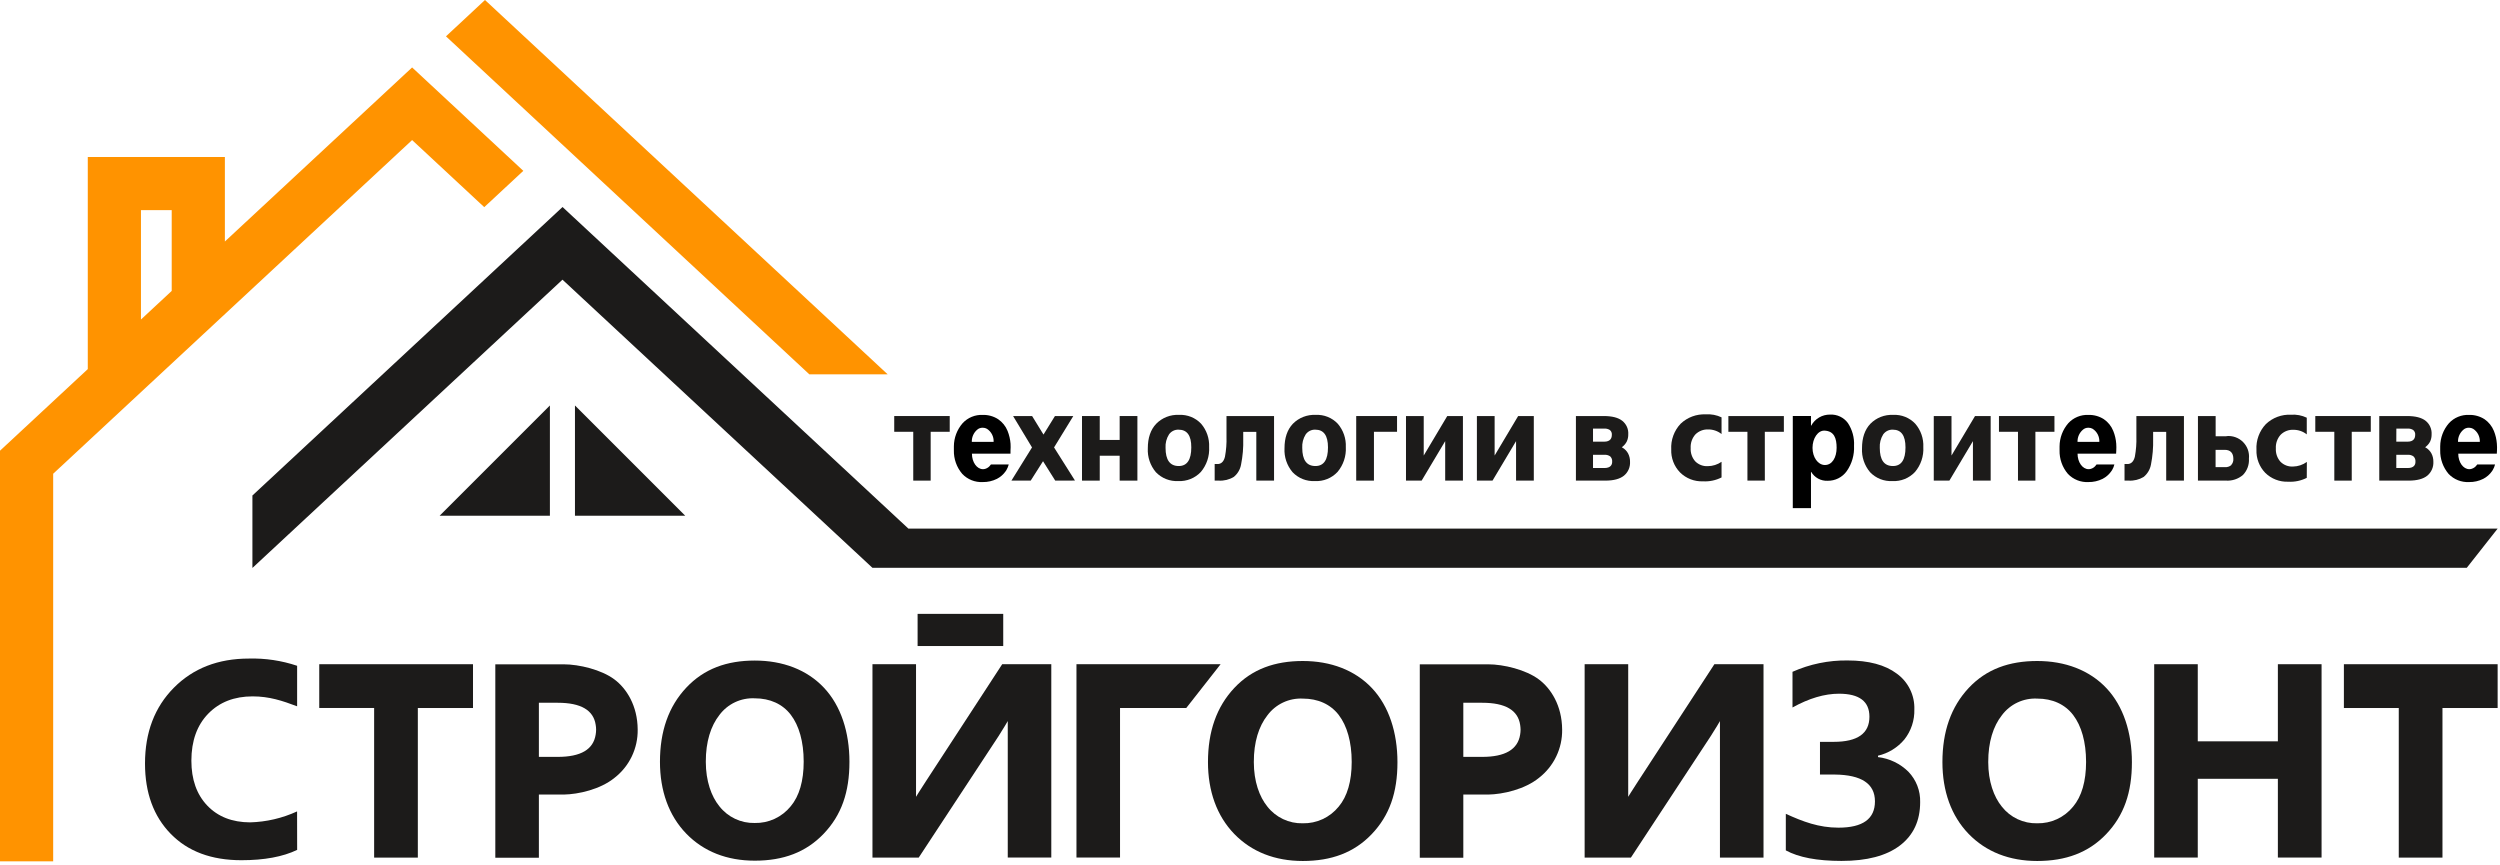 <?xml version="1.0" encoding="UTF-8"?> <svg xmlns="http://www.w3.org/2000/svg" width="318" height="110" viewBox="0 0 318 110" fill="none"><path d="M52.421 8.579L28.605 30.719V19.974H11.166V46.949L0 57.33V109.562H6.764V60.26L52.421 17.816L61.596 26.35L66.566 21.731L52.421 8.579ZM17.93 26.726H21.841V37.005L17.93 40.642V26.726Z" fill="#FF9300"></path><path d="M102.945 47.614H112.909L61.69 0L56.728 4.622L102.945 47.614Z" fill="#FF9300"></path><path d="M55.92 65.602H69.947V51.575L55.92 65.602Z" fill="#1C1B1A"></path><path d="M73.135 51.575V65.602H87.162L73.135 51.575Z" fill="#1C1B1A"></path><path d="M115.549 67.24L71.556 26.333L32.107 63.027V72.243L71.548 35.574L110.971 72.223H313.776L317.699 67.24H115.549Z" fill="#1C1B1A"></path><path d="M37.798 108.107C35.975 108.982 33.611 109.419 30.706 109.419C26.892 109.419 23.895 108.301 21.715 106.064C19.535 103.827 18.445 100.846 18.445 97.121C18.445 93.157 19.671 89.94 22.124 87.472C24.576 85.003 27.756 83.769 31.663 83.769C33.745 83.714 35.819 84.025 37.794 84.688V89.842C35.909 89.131 34.25 88.579 32.129 88.579C29.799 88.579 27.921 89.311 26.493 90.774C25.065 92.237 24.348 94.229 24.343 96.749C24.343 99.15 25.017 101.057 26.366 102.471C27.715 103.885 29.531 104.597 31.814 104.605C33.88 104.549 35.912 104.074 37.789 103.211L37.798 108.107Z" fill="#1C1B1A"></path><path d="M96.008 109.478C92.485 109.478 89.506 108.325 87.286 106.032C85.067 103.739 83.947 100.584 83.947 96.902C83.947 93.015 85.038 89.872 87.295 87.469C89.551 85.066 92.457 84.023 96.008 84.023C99.56 84.023 102.642 85.18 104.808 87.481C106.974 89.782 108.049 93.142 108.049 96.902C108.049 100.768 107.035 103.678 104.779 106.045C102.523 108.411 99.638 109.478 96.008 109.478ZM96.008 88.826C95.143 88.783 94.28 88.953 93.496 89.322C92.712 89.692 92.031 90.248 91.512 90.943C90.417 92.332 89.771 94.339 89.779 96.902C89.779 99.354 90.487 101.312 91.504 102.558C92.036 103.238 92.72 103.785 93.5 104.154C94.281 104.523 95.137 104.704 96 104.684C96.872 104.703 97.738 104.523 98.53 104.157C99.322 103.79 100.019 103.248 100.569 102.571C101.673 101.267 102.229 99.329 102.229 96.881C102.229 94.331 101.636 92.296 100.594 90.927C99.552 89.557 97.95 88.826 96.008 88.826Z" fill="#1C1B1A"></path><path d="M165.715 109.517C162.192 109.517 159.213 108.364 156.993 106.072C154.774 103.779 153.654 100.624 153.654 96.941C153.654 93.054 154.746 89.911 157.002 87.508C159.258 85.105 162.172 84.079 165.715 84.079C169.259 84.079 172.349 85.236 174.515 87.533C176.681 89.83 177.756 93.193 177.756 96.957C177.756 100.824 176.742 103.734 174.486 106.1C172.23 108.467 169.328 109.517 165.715 109.517ZM165.715 88.861C164.849 88.819 163.986 88.99 163.202 89.36C162.418 89.73 161.737 90.287 161.219 90.982C160.124 92.372 159.478 94.379 159.487 96.941C159.487 99.393 160.194 101.351 161.211 102.598C161.743 103.278 162.427 103.824 163.207 104.193C163.988 104.562 164.844 104.744 165.707 104.723C166.579 104.742 167.445 104.562 168.237 104.196C169.029 103.83 169.726 103.287 170.276 102.61C171.38 101.306 171.936 99.365 171.936 96.921C171.936 94.37 171.343 92.335 170.301 90.962C169.259 89.588 167.657 88.861 165.715 88.861Z" fill="#1C1B1A"></path><path d="M259.133 109.517C255.61 109.517 252.631 108.364 250.411 106.072C248.192 103.779 247.076 100.624 247.076 96.941C247.076 93.054 248.167 89.911 250.419 87.508C252.671 85.105 255.585 84.079 259.133 84.079C262.681 84.079 265.77 85.236 267.937 87.533C270.103 89.83 271.178 93.193 271.178 96.957C271.178 100.824 270.164 103.734 267.908 106.1C265.652 108.467 262.746 109.517 259.133 109.517ZM259.133 88.861C258.267 88.818 257.404 88.988 256.619 89.359C255.835 89.728 255.154 90.286 254.637 90.982C253.542 92.372 252.896 94.379 252.904 96.941C252.904 99.393 253.611 101.351 254.629 102.598C255.16 103.278 255.844 103.825 256.625 104.194C257.405 104.563 258.262 104.744 259.125 104.723C259.997 104.742 260.862 104.562 261.654 104.196C262.446 103.83 263.144 103.287 263.694 102.61C264.794 101.306 265.349 99.365 265.349 96.921C265.349 94.37 264.757 92.335 263.715 90.962C262.672 89.588 261.078 88.861 259.133 88.861Z" fill="#1C1B1A"></path><path d="M227.156 108.169V103.518C229.322 104.507 231.354 105.279 233.851 105.279C236.949 105.279 238.496 104.162 238.494 101.928C238.491 99.694 236.789 98.559 233.389 98.523H231.501V94.363H233.25C236.28 94.363 237.794 93.296 237.791 91.162C237.791 89.214 236.501 88.24 233.92 88.24C232.078 88.24 230.107 88.825 228.006 89.993V85.453C230.207 84.472 232.594 83.98 235.003 84.01C237.695 84.01 239.785 84.569 241.273 85.686C241.989 86.203 242.567 86.888 242.956 87.682C243.346 88.475 243.534 89.352 243.505 90.235C243.544 91.619 243.096 92.973 242.238 94.06C241.372 95.094 240.195 95.818 238.882 96.124V96.304C240.346 96.476 241.71 97.133 242.757 98.172C243.247 98.685 243.631 99.29 243.887 99.952C244.142 100.614 244.264 101.32 244.244 102.03C244.244 104.403 243.385 106.244 241.665 107.552C239.946 108.859 237.469 109.512 234.235 109.509C231.151 109.509 228.791 109.062 227.156 108.169Z" fill="#1C1B1A"></path><path d="M295.303 109.08H289.745V99.063H279.556V109.08H274.014V84.488H279.556V94.297H289.745V84.488H295.303V109.08Z" fill="#1C1B1A"></path><path d="M78.147 86.417C76.512 85.191 73.675 84.5 71.685 84.5H63.004V109.1H68.546V101.069H71.705C73.573 101.036 76.365 100.415 78.179 98.931C79.109 98.206 79.857 97.274 80.366 96.211C80.875 95.147 81.131 93.98 81.114 92.801C81.097 89.756 79.687 87.561 78.147 86.417ZM70.945 96.275H68.546V89.392H70.945C73.896 89.392 75.494 90.336 75.772 92.204C75.805 92.399 75.823 92.595 75.825 92.793C75.825 92.793 75.825 92.793 75.825 92.817C75.824 93.03 75.805 93.242 75.768 93.451C75.469 95.327 73.892 96.275 70.945 96.275Z" fill="#1C1B1A"></path><path d="M195.734 86.417C194.099 85.191 191.267 84.5 189.277 84.5H180.596V109.1H186.134V101.069H189.297C191.165 101.036 193.956 100.415 195.771 98.931C196.7 98.206 197.449 97.274 197.958 96.211C198.467 95.147 198.723 93.98 198.705 92.801C198.685 89.756 197.279 87.561 195.734 86.417ZM188.537 96.275H186.134V89.392H188.537C191.488 89.392 193.086 90.336 193.364 92.204C193.394 92.399 193.412 92.596 193.417 92.793C193.417 92.793 193.417 92.793 193.417 92.817C193.415 93.03 193.396 93.242 193.36 93.451C193.061 95.327 191.463 96.275 188.537 96.275Z" fill="#1C1B1A"></path><path d="M40.609 84.488V84.501V90.055H47.59V109.088H53.148V90.059H60.166V84.501V84.488H40.609Z" fill="#1C1B1A"></path><path d="M298.143 84.488V84.501V90.059H305.123V109.088H310.682V90.059H317.699V84.501V84.488H298.143Z" fill="#1C1B1A"></path><path d="M136.926 84.484V89.311V109.08H142.468V90.059H150.891L155.264 84.484H136.926Z" fill="#1C1B1A"></path><path d="M224.008 84.488H218.07L208.31 99.463C207.521 100.665 207.108 101.356 207.108 101.356V84.488H201.566V109.084H207.452L217.608 93.631C218.193 92.736 218.777 91.722 218.777 91.722V91.759C218.777 92.103 218.777 94.8 218.777 95.568V109.084H224.319V84.488H224.008Z" fill="#1C1B1A"></path><path d="M133.415 84.488H127.48L117.72 99.463C116.931 100.665 116.519 101.356 116.519 101.356V84.488H110.977V109.084H116.862L127.022 93.627C127.607 92.732 128.187 91.718 128.187 91.718V109.08H133.725V84.488H133.415Z" fill="#1C1B1A"></path><path d="M127.611 78.084H116.719V82.175H127.611V78.084Z" fill="#1C1B1A"></path><path d="M149.869 61.192C149.343 61.218 148.818 61.132 148.329 60.938C147.839 60.744 147.397 60.447 147.032 60.068C146.311 59.219 145.943 58.127 146.002 57.015C146.002 55.688 146.359 54.65 147.073 53.901C147.449 53.519 147.901 53.221 148.399 53.027C148.898 52.832 149.432 52.746 149.967 52.773C150.49 52.745 151.013 52.832 151.499 53.026C151.985 53.221 152.423 53.52 152.783 53.901C153.488 54.725 153.852 55.788 153.801 56.872C153.866 58.02 153.49 59.15 152.75 60.031C152.383 60.422 151.935 60.728 151.437 60.928C150.94 61.129 150.404 61.219 149.869 61.192ZM149.922 54.653C149.683 54.643 149.446 54.693 149.232 54.799C149.017 54.904 148.833 55.062 148.696 55.258C148.374 55.767 148.221 56.365 148.258 56.966C148.258 58.508 148.817 59.279 149.934 59.279C150.997 59.279 151.532 58.486 151.532 56.905C151.54 55.403 151 54.653 149.91 54.653H149.922Z" fill="#1C1B1A"></path><path d="M167.252 61.192C166.727 61.22 166.202 61.133 165.713 60.94C165.224 60.746 164.783 60.448 164.419 60.068C163.697 59.221 163.328 58.127 163.389 57.015C163.389 55.688 163.745 54.65 164.456 53.901C164.832 53.52 165.284 53.222 165.783 53.028C166.281 52.834 166.815 52.747 167.35 52.773C167.873 52.745 168.396 52.831 168.882 53.026C169.369 53.221 169.807 53.519 170.166 53.901C170.873 54.725 171.238 55.788 171.188 56.872C171.251 58.021 170.874 59.151 170.133 60.031C169.767 60.423 169.319 60.73 168.821 60.931C168.323 61.131 167.788 61.221 167.252 61.192ZM167.309 54.653C167.07 54.643 166.833 54.694 166.619 54.799C166.405 54.905 166.22 55.063 166.083 55.258C165.763 55.768 165.61 56.365 165.646 56.966C165.646 58.508 166.204 59.279 167.321 59.279C168.389 59.279 168.922 58.488 168.919 56.905C168.919 55.404 168.382 54.653 167.309 54.653Z" fill="#1C1B1A"></path><path d="M134.109 56.86L136.524 52.92H134.19L132.731 55.278L131.284 52.92H128.865L131.272 56.913L128.652 61.135H131.105L132.674 58.666L134.227 61.135L136.737 61.127L134.076 56.913L134.109 56.86Z" fill="#1C1B1A"></path><path d="M206.416 56.966L206.293 56.893L206.404 56.803C206.625 56.626 206.805 56.403 206.931 56.149C207.061 55.862 207.124 55.548 207.115 55.233C207.135 54.909 207.076 54.585 206.944 54.288C206.811 53.991 206.609 53.731 206.355 53.529C205.844 53.12 205.051 52.92 203.992 52.92H200.457V61.135H204.201C205.255 61.135 206.052 60.922 206.571 60.501C206.828 60.288 207.032 60.018 207.165 59.712C207.298 59.406 207.358 59.073 207.34 58.74C207.348 58.372 207.263 58.008 207.094 57.681C206.937 57.386 206.703 57.139 206.416 56.966ZM202.631 54.514H204.05C204.297 54.499 204.543 54.559 204.757 54.685C204.851 54.758 204.925 54.852 204.972 54.961C205.02 55.07 205.038 55.189 205.026 55.307C205.026 55.715 204.859 56.181 204.05 56.181H202.631V54.514ZM204.078 59.529H202.631V57.849H204.078C204.337 57.83 204.595 57.9 204.81 58.045C204.9 58.129 204.97 58.232 205.014 58.347C205.059 58.461 205.077 58.585 205.067 58.707C205.084 59.087 204.896 59.533 204.078 59.533V59.529Z" fill="#1C1B1A"></path><path d="M142.421 55.961H139.887V52.92H137.631V61.135H139.887V57.968H142.421V61.135H144.677V52.92H142.421V55.961Z" fill="#1C1B1A"></path><path d="M116.166 61.135H118.381V54.923H120.804V52.92H113.746V54.923H116.166V61.135Z" fill="#1C1B1A"></path><path d="M181.098 52.92H178.842V61.135H180.832L183.828 56.112V61.135H186.084V52.92H184.09L181.098 57.943V52.92Z" fill="#1C1B1A"></path><path d="M190.117 52.92H187.861V61.135H189.848L192.843 56.112V61.135H195.1V52.92H193.109L190.117 57.943V52.92Z" fill="#1C1B1A"></path><path d="M177.704 52.92H172.51V61.135H174.766V54.923H177.704V52.92Z" fill="#1C1B1A"></path><path d="M128.543 56.447C128.5 55.886 128.372 55.334 128.163 54.812C127.919 54.207 127.501 53.687 126.961 53.32C126.376 52.945 125.691 52.755 124.995 52.776C124.519 52.756 124.044 52.839 123.604 53.022C123.163 53.204 122.768 53.48 122.445 53.831C121.734 54.647 121.34 55.691 121.333 56.774V57.276C121.306 58.379 121.689 59.452 122.408 60.289C122.742 60.636 123.146 60.909 123.594 61.086C124.042 61.264 124.522 61.343 125.004 61.319C125.63 61.329 126.249 61.189 126.81 60.91C127.254 60.681 127.636 60.347 127.922 59.937C127.959 59.886 127.993 59.833 128.024 59.778C128.151 59.561 128.248 59.327 128.31 59.083H126.042L125.989 59.152C125.831 59.383 125.598 59.554 125.331 59.635C125.235 59.664 125.136 59.679 125.036 59.68C124.26 59.68 123.63 58.797 123.63 57.706H128.535V57.334C128.557 57.038 128.559 56.742 128.543 56.447ZM126.389 56.206H123.614C123.605 55.917 123.66 55.63 123.775 55.365C123.89 55.1 124.063 54.863 124.28 54.673C124.475 54.495 124.732 54.4 124.995 54.407H125.024C125.203 54.408 125.379 54.454 125.535 54.542C125.811 54.719 126.035 54.965 126.185 55.257C126.335 55.548 126.406 55.874 126.389 56.202V56.206Z" fill="black"></path><path d="M218.981 60.73C218.251 61.101 217.436 61.272 216.619 61.225C216.08 61.247 215.542 61.157 215.039 60.962C214.536 60.767 214.079 60.469 213.697 60.089C213.323 59.702 213.031 59.244 212.84 58.742C212.648 58.239 212.56 57.704 212.581 57.166C212.548 56.569 212.637 55.971 212.843 55.408C213.049 54.846 213.367 54.332 213.778 53.897C214.204 53.492 214.706 53.178 215.256 52.974C215.807 52.769 216.392 52.679 216.978 52.707C217.668 52.658 218.358 52.789 218.981 53.087V55.209C218.501 54.828 217.906 54.622 217.293 54.624C216.992 54.611 216.691 54.66 216.41 54.768C216.129 54.877 215.873 55.042 215.658 55.254C215.234 55.73 215.017 56.354 215.054 56.991C215.017 57.609 215.225 58.217 215.634 58.683C215.842 58.892 216.092 59.054 216.367 59.16C216.643 59.266 216.937 59.312 217.232 59.296C217.858 59.291 218.468 59.098 218.981 58.74V60.73Z" fill="#1C1B1A"></path><path d="M293.421 60.783C292.691 61.152 291.876 61.322 291.059 61.274C290.52 61.295 289.983 61.206 289.48 61.011C288.977 60.816 288.52 60.52 288.136 60.142C287.763 59.754 287.472 59.295 287.28 58.792C287.088 58.289 287 57.753 287.021 57.215C286.987 56.618 287.076 56.019 287.282 55.457C287.488 54.895 287.806 54.38 288.218 53.946C288.643 53.54 289.145 53.225 289.695 53.02C290.246 52.815 290.832 52.724 291.418 52.752C292.108 52.703 292.798 52.834 293.421 53.132V55.254C292.941 54.873 292.346 54.667 291.733 54.669C291.432 54.655 291.131 54.704 290.849 54.812C290.568 54.92 290.312 55.086 290.098 55.299C289.886 55.534 289.724 55.809 289.619 56.108C289.515 56.407 289.47 56.724 289.489 57.04C289.453 57.657 289.661 58.263 290.07 58.728C290.277 58.938 290.527 59.102 290.802 59.208C291.078 59.314 291.373 59.361 291.668 59.345C292.303 59.334 292.919 59.128 293.433 58.756L293.421 60.783Z" fill="#1C1B1A"></path><path d="M240.71 61.192C240.185 61.22 239.66 61.133 239.171 60.94C238.683 60.746 238.241 60.448 237.878 60.068C237.157 59.22 236.788 58.127 236.848 57.015C236.848 55.688 237.204 54.65 237.915 53.901C238.291 53.52 238.743 53.222 239.241 53.028C239.74 52.834 240.274 52.747 240.808 52.773C241.332 52.745 241.855 52.831 242.341 53.026C242.827 53.221 243.265 53.519 243.624 53.901C244.333 54.724 244.698 55.787 244.646 56.872C244.71 58.021 244.333 59.151 243.592 60.031C243.225 60.423 242.777 60.73 242.28 60.931C241.782 61.131 241.246 61.221 240.71 61.192ZM240.768 54.653C240.529 54.643 240.292 54.694 240.078 54.799C239.863 54.905 239.679 55.063 239.541 55.258C239.223 55.768 239.072 56.365 239.108 56.966C239.108 58.508 239.665 59.279 240.78 59.279C241.848 59.279 242.381 58.488 242.378 56.905C242.378 55.404 241.841 54.653 240.768 54.653Z" fill="#1C1B1A"></path><path d="M256.687 61.135H258.902V54.923H261.326V52.92H254.268V54.923H256.687V61.135Z" fill="#1C1B1A"></path><path d="M296.925 61.135H299.141V54.923H301.564V52.92H294.506V54.923H296.925V61.135Z" fill="#1C1B1A"></path><path d="M222.273 61.135H224.488L224.484 54.923H226.908V52.92H219.85V54.923H222.273V61.135Z" fill="#1C1B1A"></path><path d="M283.22 55.491H281.83V55.393C281.83 54.653 281.83 53.243 281.83 53.206V52.92H279.578V61.135H283.146C283.932 61.184 284.705 60.926 285.304 60.416C285.569 60.141 285.773 59.814 285.904 59.456C286.035 59.098 286.09 58.716 286.064 58.335C286.104 57.95 286.057 57.56 285.928 57.195C285.798 56.83 285.588 56.498 285.314 56.224C285.04 55.95 284.709 55.741 284.343 55.611C283.978 55.481 283.589 55.435 283.203 55.474L283.22 55.491ZM283.812 59.169C283.583 59.356 283.29 59.446 282.995 59.422H281.822V57.219H282.995C283.706 57.219 284.082 57.628 284.082 58.352C284.094 58.496 284.076 58.641 284.029 58.778C283.983 58.915 283.909 59.041 283.812 59.149V59.169Z" fill="#1C1B1A"></path><path d="M270.723 59.018H270.24V61.135H270.772C271.441 61.174 272.107 61.009 272.68 60.661C273.165 60.261 273.493 59.702 273.604 59.083C273.814 58.018 273.906 56.932 273.878 55.846V54.931H275.541V61.135H277.797V52.92H271.748V55.54C271.774 56.398 271.708 57.258 271.552 58.102C271.409 58.662 271.131 58.969 270.723 59.018Z" fill="#1C1B1A"></path><path d="M154.988 59.018H154.506V61.135H155.033C155.703 61.174 156.368 61.009 156.942 60.661C157.429 60.263 157.757 59.703 157.865 59.083C158.077 58.018 158.169 56.932 158.139 55.846V54.931H159.803V61.135H162.059V52.92H156.01V55.54C156.038 56.398 155.972 57.258 155.814 58.102C155.675 58.662 155.397 58.969 154.988 59.018Z" fill="#1C1B1A"></path><path d="M248.231 52.92H245.975V61.135H247.961L250.957 56.112V61.135H253.213V52.92H251.222L248.231 57.943V52.92Z" fill="#1C1B1A"></path><path d="M308.602 56.966L308.479 56.893L308.589 56.803C308.811 56.625 308.992 56.402 309.121 56.149C309.247 55.861 309.309 55.548 309.3 55.233C309.319 54.91 309.26 54.586 309.128 54.29C308.997 53.993 308.796 53.733 308.544 53.529C308.029 53.12 307.236 52.92 306.182 52.92H302.643V61.135H306.386C307.445 61.135 308.238 60.922 308.757 60.501C309.012 60.287 309.214 60.016 309.347 59.711C309.48 59.405 309.541 59.073 309.525 58.74C309.533 58.372 309.449 58.008 309.28 57.681C309.123 57.386 308.888 57.139 308.602 56.966ZM304.817 54.514H306.235C306.483 54.499 306.729 54.559 306.942 54.685C307.036 54.758 307.111 54.852 307.158 54.961C307.205 55.07 307.224 55.189 307.212 55.307C307.212 55.715 307.044 56.181 306.235 56.181H304.809L304.817 54.514ZM306.264 59.529H304.809V57.849H306.256C306.514 57.83 306.772 57.9 306.987 58.045C307.077 58.129 307.147 58.232 307.192 58.347C307.236 58.461 307.254 58.585 307.245 58.707C307.261 59.087 307.081 59.533 306.264 59.533V59.529Z" fill="#1C1B1A"></path><path d="M235.048 53.806C234.791 53.456 234.45 53.174 234.057 52.987C233.664 52.801 233.231 52.714 232.796 52.736C232.304 52.727 231.819 52.853 231.394 53.101C230.969 53.349 230.62 53.709 230.385 54.142H230.356V52.916H228.043V64.633H230.356V60.027H230.385C230.596 60.384 230.9 60.677 231.264 60.876C231.628 61.074 232.039 61.171 232.453 61.155C232.931 61.165 233.403 61.059 233.831 60.846C234.258 60.632 234.627 60.317 234.905 59.929C235.563 58.989 235.889 57.858 235.833 56.712C235.892 55.684 235.617 54.665 235.048 53.806ZM232.085 59.148C231.239 59.12 230.552 58.167 230.552 56.962C230.552 55.756 231.243 54.734 232.085 54.775C233.311 54.836 233.618 55.752 233.618 56.962C233.618 58.172 233.058 59.185 232.085 59.148Z" fill="black"></path><path d="M317.603 56.447C317.562 55.885 317.434 55.334 317.223 54.812C316.979 54.208 316.563 53.689 316.026 53.32C315.438 52.945 314.752 52.756 314.056 52.776C313.579 52.756 313.104 52.839 312.664 53.022C312.223 53.204 311.828 53.48 311.505 53.831C310.796 54.648 310.402 55.692 310.394 56.774V57.276C310.371 58.378 310.753 59.45 311.468 60.289C311.802 60.636 312.206 60.908 312.654 61.086C313.102 61.264 313.583 61.343 314.064 61.319C314.69 61.33 315.31 61.19 315.87 60.91C316.314 60.681 316.696 60.347 316.982 59.937C317.019 59.886 317.053 59.833 317.084 59.778C317.213 59.562 317.31 59.327 317.37 59.083H315.102L315.049 59.152C314.891 59.383 314.659 59.554 314.391 59.635C314.295 59.664 314.196 59.679 314.096 59.68C313.32 59.68 312.69 58.797 312.69 57.706H317.595L317.615 57.334C317.631 57.038 317.627 56.742 317.603 56.447ZM315.433 56.206H312.658C312.649 55.916 312.704 55.629 312.82 55.364C312.936 55.099 313.11 54.863 313.328 54.673C313.521 54.495 313.777 54.399 314.039 54.407H314.072C314.25 54.408 314.424 54.455 314.579 54.542C314.855 54.719 315.079 54.965 315.229 55.257C315.379 55.548 315.449 55.874 315.433 56.202V56.206Z" fill="black"></path><path d="M269.186 56.447C269.146 55.885 269.018 55.333 268.806 54.812C268.564 54.207 268.147 53.687 267.608 53.32C267.023 52.945 266.337 52.755 265.642 52.777C265.165 52.755 264.689 52.839 264.248 53.021C263.807 53.203 263.411 53.48 263.088 53.831C262.378 54.648 261.984 55.692 261.976 56.774V57.277C261.948 58.379 262.33 59.452 263.047 60.289C263.38 60.636 263.785 60.908 264.232 61.086C264.68 61.264 265.161 61.343 265.642 61.319C266.27 61.329 266.891 61.189 267.453 60.91C267.896 60.681 268.276 60.347 268.56 59.937C268.599 59.886 268.634 59.833 268.667 59.778C268.795 59.562 268.89 59.327 268.949 59.083H266.68C266.662 59.107 266.643 59.13 266.623 59.153C266.468 59.384 266.236 59.555 265.969 59.635C265.872 59.664 265.772 59.679 265.671 59.68C264.894 59.68 264.265 58.797 264.265 57.706H269.169L269.19 57.334C269.208 57.038 269.206 56.742 269.186 56.447ZM267.032 56.206H264.261C264.252 55.917 264.307 55.629 264.423 55.364C264.539 55.099 264.713 54.863 264.931 54.673C265.126 54.495 265.382 54.4 265.646 54.407H265.675C265.853 54.408 266.027 54.454 266.182 54.542C266.458 54.719 266.682 54.966 266.832 55.257C266.982 55.548 267.052 55.874 267.036 56.202L267.032 56.206Z" fill="black"></path></svg> 